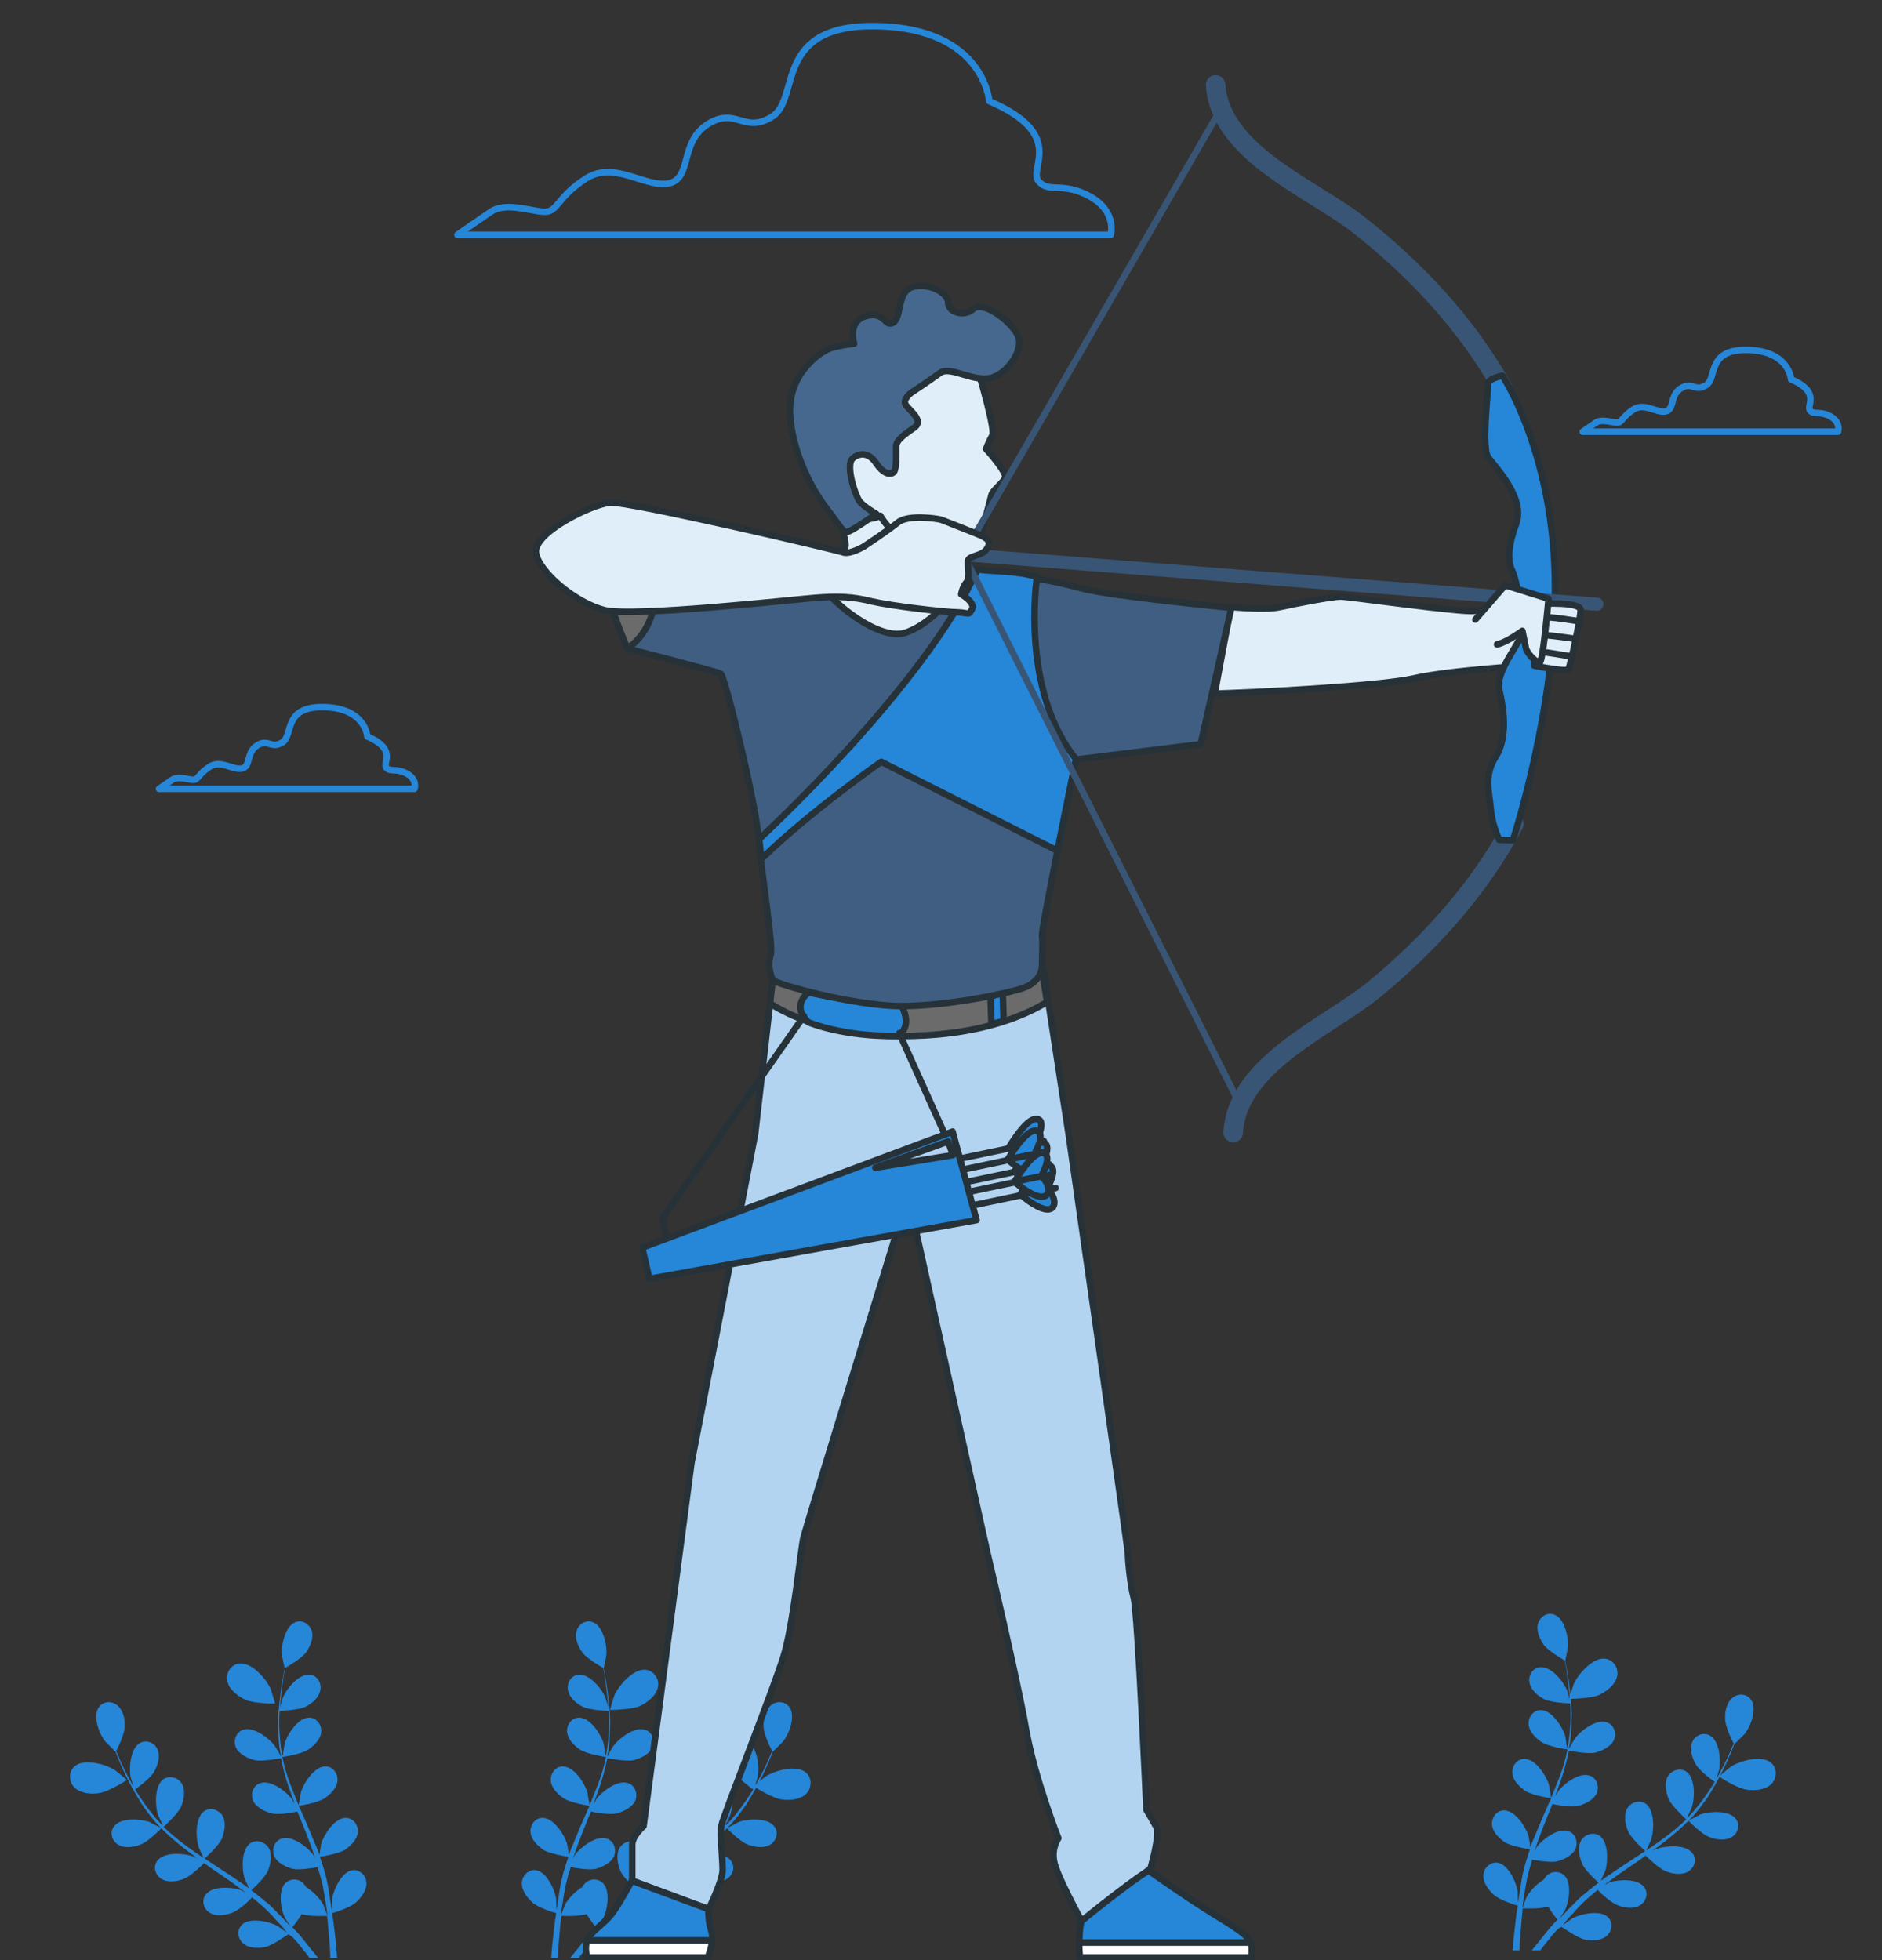 <?xml version="1.0" encoding="UTF-8"?> <svg xmlns="http://www.w3.org/2000/svg" width="288" height="300" viewBox="0 0 288 300" fill="none"><rect x="0" y="0" width="288" height="300" fill="#333333" stroke="none"/> <g clip-path="url(#clip0)"> <path d="M280.098 63.718C278.37 62.82 277.609 63.58 276.987 62.82C276.365 62.059 278.715 60.055 274.083 58.051C274.083 58.051 273.806 53.697 267.445 53.559C261.084 53.421 262.813 57.913 261.084 58.95C259.355 60.055 258.94 58.328 257.212 59.433C255.483 60.539 256.313 62.681 254.861 62.958C253.478 63.234 251.611 61.576 249.952 62.681C248.223 63.787 248.223 64.686 247.463 64.686C246.702 64.686 245.112 64.064 244.213 64.686C243.314 65.308 242.208 66.068 242.208 66.068H281.274C281.274 66.068 281.758 64.686 280.098 63.718Z" stroke="#2686D8" stroke-miterlimit="10" stroke-linecap="round" stroke-linejoin="round"></path> <path d="M62.229 118.383C60.5 117.484 59.74 118.245 59.117 117.484C58.495 116.724 60.846 114.72 56.213 112.716C56.213 112.716 55.937 108.362 49.576 108.224C43.214 108.086 44.943 112.578 43.214 113.614C41.486 114.72 41.071 112.992 39.342 114.098C37.614 115.204 38.444 117.346 36.992 117.623C35.609 117.899 33.742 116.24 32.082 117.346C30.354 118.452 30.354 119.35 29.593 119.35C28.833 119.35 27.242 118.728 26.343 119.35C25.445 119.972 24.338 120.732 24.338 120.732H63.404C63.473 120.663 63.888 119.281 62.229 118.383Z" stroke="#2686D8" stroke-miterlimit="10" stroke-linecap="round" stroke-linejoin="round"></path> <path d="M15.211 274.43C16.663 274.223 19.429 272.426 19.429 272.426C19.429 272.426 17.701 270.975 17.562 270.905C16.18 270.007 12.93 269.109 11.478 270.283C10.441 271.113 10.51 272.702 11.409 273.601C12.377 274.499 13.967 274.637 15.211 274.43Z" fill="#2686D8"></path> <path d="M42.108 260.747C42.108 260.747 41.486 258.604 41.417 258.466C40.725 256.946 38.513 254.389 36.646 254.596C35.332 254.734 34.502 256.047 34.779 257.291C35.056 258.604 36.369 259.572 37.475 260.125C38.789 260.747 42.108 260.747 42.108 260.747Z" fill="#2686D8"></path> <path d="M45.634 297.443C46.257 298.272 46.879 298.963 47.363 299.655H48.677C47.985 298.825 47.225 297.858 46.395 296.821C45.911 296.199 45.358 295.577 44.736 294.955C44.874 294.817 45.634 293.849 46.188 292.951C47.363 293.366 49.783 293.227 50.059 293.227C50.129 293.988 50.198 294.748 50.267 295.439C50.405 297.028 50.544 298.48 50.544 299.655H51.581C51.511 298.411 51.373 296.959 51.166 295.301C51.097 294.541 50.958 293.642 50.82 292.813C51.097 292.744 53.586 291.984 54.485 291.154C55.314 290.394 56.144 289.288 56.075 288.113C56.006 287.008 54.969 286.04 53.862 286.248C52.272 286.524 51.028 289.219 50.82 290.67C50.82 290.74 50.82 291.707 50.751 292.329C50.682 291.984 50.682 291.638 50.613 291.292C50.474 290.601 50.405 289.841 50.267 289.081C50.198 288.735 50.129 288.321 50.059 287.975C49.99 287.63 49.852 287.215 49.783 286.8C49.506 285.902 49.23 285.004 48.953 284.174C49.575 284.105 51.788 283.691 52.756 283.138C53.655 282.516 54.692 281.548 54.761 280.373C54.83 279.268 54.001 278.162 52.825 278.231C51.166 278.3 49.575 280.788 49.161 282.17C49.161 282.239 48.953 283.276 48.884 283.898C48.677 283.345 48.538 282.861 48.262 282.308C47.639 280.788 47.017 279.268 46.326 277.747C46.118 277.263 45.911 276.78 45.703 276.365C45.911 276.365 48.538 275.95 49.645 275.259C50.544 274.637 51.581 273.67 51.65 272.495C51.719 271.389 50.889 270.283 49.714 270.353C48.054 270.422 46.464 272.91 46.049 274.292C46.049 274.43 45.773 275.881 45.703 276.296C45.289 275.259 44.874 274.223 44.459 273.186C43.906 271.735 43.491 270.353 43.214 268.901C43.353 268.901 46.049 268.487 47.156 267.796C48.054 267.174 49.092 266.206 49.161 265.031C49.23 263.925 48.4 262.82 47.225 262.889C45.565 262.958 43.975 265.446 43.56 266.828C43.56 266.897 43.353 268.072 43.283 268.625C43.214 268.625 43.214 268.625 43.214 268.625C42.869 267.104 42.8 265.584 42.73 264.202C42.73 263.373 42.73 262.612 42.8 261.852C43.353 261.852 45.703 261.714 46.741 261.23C47.709 260.746 48.815 259.848 49.022 258.673C49.23 257.567 48.538 256.393 47.363 256.324C45.703 256.185 43.837 258.466 43.283 259.848C43.283 259.917 43.007 260.677 42.869 261.299C42.869 260.954 42.938 260.608 42.938 260.263C43.076 259.019 43.214 257.913 43.353 256.876C43.422 256.324 43.56 255.771 43.629 255.287C44.113 255.01 46.118 253.836 46.81 252.937C47.432 252.039 48.054 250.726 47.709 249.62C47.363 248.514 46.188 247.823 45.15 248.307C43.629 248.929 43.007 251.831 43.145 253.283C43.145 253.421 43.56 255.356 43.56 255.356C43.491 255.84 43.353 256.324 43.283 256.876C43.076 257.844 42.938 259.019 42.8 260.263C42.661 261.507 42.523 262.889 42.592 264.271C42.592 265.722 42.661 267.243 43.007 268.763V268.832C42.8 268.418 42.108 267.243 42.039 267.174C41.14 265.999 38.789 264.202 37.199 264.755C36.093 265.1 35.678 266.413 36.093 267.45C36.577 268.487 37.89 269.109 38.928 269.385C40.103 269.661 42.8 269.109 43.007 269.109C43.283 270.56 43.698 272.08 44.182 273.532C44.459 274.361 44.805 275.19 45.081 276.089C44.874 275.743 44.666 275.397 44.666 275.328C43.767 274.154 41.417 272.357 39.826 272.91C38.72 273.255 38.305 274.568 38.72 275.605C39.204 276.641 40.518 277.263 41.555 277.54C42.661 277.816 44.874 277.402 45.496 277.263C45.634 277.609 45.773 277.885 45.911 278.231C46.533 279.751 47.156 281.341 47.709 282.861C47.916 283.414 48.054 283.967 48.262 284.451C48.054 284.105 47.916 283.829 47.916 283.829C47.017 282.654 44.666 280.857 43.076 281.41C41.97 281.755 41.555 283.069 41.97 284.105C42.454 285.142 43.767 285.764 44.805 286.04C45.842 286.248 47.916 285.902 48.608 285.764C48.746 286.317 48.953 286.869 49.092 287.422C49.161 287.768 49.299 288.183 49.368 288.528C49.437 288.874 49.506 289.288 49.575 289.634C49.714 290.325 49.783 291.085 49.921 291.776C49.99 292.26 50.059 292.744 50.129 293.227C49.921 292.675 49.506 291.638 49.506 291.569C49.022 290.67 47.985 289.496 46.81 288.805C46.741 288.666 46.672 288.528 46.602 288.459C45.911 287.561 44.597 287.353 43.698 288.183C42.523 289.288 42.938 292.26 43.629 293.573C43.698 293.642 44.182 294.471 44.528 294.955C44.321 294.679 44.044 294.402 43.837 294.195C43.353 293.642 42.869 293.158 42.316 292.605C42.039 292.329 41.762 292.053 41.486 291.776C41.209 291.5 40.933 291.223 40.587 291.016C39.895 290.394 39.135 289.841 38.444 289.288C38.928 288.874 40.587 287.353 41.002 286.317C41.417 285.28 41.693 283.898 41.14 282.861C40.587 281.894 39.273 281.479 38.305 282.101C36.922 283.069 36.992 286.04 37.406 287.422C37.406 287.491 37.89 288.459 38.098 289.012C37.614 288.666 37.199 288.321 36.715 288.044C35.332 287.077 33.949 286.178 32.566 285.28C32.151 285.004 31.737 284.727 31.322 284.451C31.46 284.312 33.465 282.516 33.949 281.41C34.364 280.373 34.641 278.991 34.087 277.955C33.534 276.987 32.221 276.572 31.253 277.194C29.87 278.162 29.939 281.133 30.354 282.516C30.354 282.654 30.976 284.036 31.183 284.382C30.285 283.76 29.317 283.138 28.418 282.447C27.173 281.548 26.067 280.581 25.03 279.613C25.099 279.544 27.173 277.678 27.726 276.503C28.141 275.467 28.418 274.084 27.865 273.048C27.311 272.08 25.998 271.666 25.03 272.288C23.647 273.255 23.716 276.227 24.131 277.609C24.131 277.678 24.615 278.784 24.891 279.268C24.822 279.268 24.822 279.268 24.822 279.337C23.716 278.231 22.817 277.056 21.987 275.881C21.503 275.19 21.089 274.568 20.674 273.877C21.089 273.601 23.025 272.149 23.578 271.182C24.131 270.214 24.546 268.901 24.131 267.796C23.716 266.759 22.471 266.206 21.434 266.759C19.982 267.519 19.706 270.491 19.982 271.942C19.982 272.011 20.259 272.771 20.397 273.393C20.259 273.117 20.051 272.771 19.913 272.495C19.291 271.389 18.807 270.353 18.392 269.454C18.185 268.901 17.977 268.418 17.77 268.003C18.046 267.519 19.083 265.377 19.083 264.271C19.153 263.165 18.876 261.783 17.977 261.023C17.078 260.263 15.765 260.332 15.073 261.368C14.174 262.751 15.211 265.515 16.179 266.621C16.249 266.69 17.701 268.141 17.701 268.141C17.839 268.556 18.046 269.04 18.254 269.523C18.669 270.422 19.083 271.527 19.706 272.633C20.259 273.739 20.95 274.914 21.711 276.158C22.541 277.333 23.439 278.576 24.546 279.682C24.546 279.682 24.546 279.682 24.615 279.751C24.2 279.544 22.955 278.922 22.886 278.853C21.503 278.369 18.53 278.162 17.493 279.475C16.733 280.373 17.078 281.686 18.046 282.308C19.014 282.93 20.466 282.723 21.503 282.308C22.679 281.894 24.546 279.959 24.684 279.82C25.721 280.857 26.897 281.894 28.141 282.861C28.833 283.414 29.593 283.967 30.285 284.451C29.939 284.243 29.593 284.105 29.524 284.105C28.141 283.621 25.168 283.414 24.131 284.727C23.37 285.626 23.716 286.939 24.684 287.561C25.652 288.183 27.104 287.975 28.141 287.561C29.178 287.146 30.838 285.556 31.253 285.142C31.529 285.349 31.806 285.556 32.082 285.764C33.465 286.731 34.848 287.63 36.162 288.597C36.646 288.943 37.061 289.288 37.545 289.634C37.199 289.496 36.922 289.357 36.922 289.288C35.539 288.805 32.566 288.597 31.529 289.91C30.769 290.809 31.114 292.122 32.082 292.744C33.05 293.366 34.502 293.158 35.539 292.744C36.508 292.398 38.098 290.947 38.582 290.394C38.997 290.74 39.481 291.154 39.895 291.5C40.172 291.776 40.449 291.984 40.725 292.26C41.002 292.536 41.278 292.813 41.555 293.089C42.039 293.642 42.523 294.195 43.007 294.679C43.353 295.024 43.629 295.439 43.906 295.784C43.422 295.439 42.523 294.817 42.454 294.748C41.14 294.057 38.236 293.435 37.061 294.541C36.162 295.37 36.369 296.683 37.199 297.443C38.098 298.203 39.481 298.203 40.587 297.996C41.762 297.72 43.837 296.199 44.113 296.061C44.666 296.268 45.15 296.89 45.634 297.443Z" fill="#2686D8"></path> <path d="M119.548 275.398C118.096 275.19 115.33 273.393 115.33 273.393C115.33 273.393 117.059 271.942 117.197 271.873C118.58 270.975 121.83 270.076 123.282 271.251C124.319 272.08 124.25 273.67 123.351 274.568C122.383 275.467 120.793 275.605 119.548 275.398Z" fill="#2686D8"></path> <path d="M93.343 261.714C93.343 261.714 93.965 259.572 94.034 259.433C94.726 257.913 96.938 255.356 98.805 255.563C100.119 255.702 100.949 257.015 100.672 258.259C100.396 259.572 99.082 260.539 97.976 261.092C96.593 261.714 93.343 261.714 93.343 261.714Z" fill="#2686D8"></path> <path d="M90.301 297.443C89.678 298.272 89.056 298.963 88.572 299.655H87.258C87.95 298.825 88.71 297.858 89.54 296.821C90.024 296.199 90.577 295.577 91.2 294.955C91.061 294.817 90.301 293.849 89.748 292.951C88.572 293.366 86.152 293.227 85.876 293.227C85.806 293.988 85.737 294.748 85.668 295.439C85.53 297.028 85.392 298.48 85.392 299.655H84.354C84.424 298.411 84.562 296.959 84.769 295.301C84.838 294.541 84.977 293.642 85.115 292.813C84.838 292.744 82.349 291.984 81.45 291.154C80.621 290.394 79.791 289.288 79.86 288.113C79.929 287.008 80.966 286.04 82.073 286.248C83.663 286.524 84.908 289.219 85.115 290.67C85.115 290.74 85.115 291.707 85.184 292.329C85.253 291.984 85.253 291.638 85.322 291.292C85.461 290.601 85.53 289.841 85.668 289.081C85.737 288.735 85.806 288.321 85.876 287.975C85.945 287.63 86.083 287.215 86.152 286.8C86.429 285.902 86.705 285.004 86.982 284.174C86.36 284.105 84.147 283.691 83.179 283.138C82.28 282.516 81.243 281.548 81.174 280.373C81.105 279.268 81.934 278.162 83.11 278.231C84.769 278.3 86.36 280.788 86.774 282.17C86.774 282.239 86.982 283.276 87.051 283.898C87.258 283.345 87.397 282.861 87.673 282.308C88.296 280.788 88.918 279.268 89.609 277.747C89.817 277.263 90.024 276.78 90.232 276.365C90.024 276.365 87.397 275.95 86.29 275.259C85.392 274.637 84.354 273.67 84.285 272.495C84.216 271.389 85.046 270.283 86.221 270.353C87.881 270.422 89.471 272.91 89.886 274.292C89.886 274.43 90.162 275.881 90.232 276.296C90.646 275.259 91.061 274.223 91.476 273.186C92.029 271.735 92.444 270.353 92.721 268.901C92.582 268.901 89.886 268.487 88.78 267.796C87.881 267.174 86.844 266.206 86.774 265.031C86.705 263.925 87.535 262.82 88.71 262.889C90.37 262.958 91.96 265.446 92.375 266.828C92.375 266.897 92.582 268.072 92.652 268.625C92.721 268.625 92.721 268.625 92.721 268.625C93.066 267.104 93.136 265.584 93.205 264.202C93.205 263.373 93.205 262.612 93.136 261.852C92.582 261.852 90.232 261.714 89.194 261.23C88.226 260.746 87.12 259.848 86.913 258.673C86.705 257.567 87.397 256.393 88.572 256.324C90.232 256.185 92.098 258.466 92.652 259.848C92.652 259.917 92.928 260.677 93.066 261.299C93.066 260.954 92.997 260.608 92.997 260.263C92.859 259.019 92.721 257.913 92.582 256.876C92.513 256.324 92.375 255.771 92.306 255.287C91.822 255.01 89.817 253.836 89.125 252.937C88.503 252.039 87.881 250.726 88.226 249.62C88.572 248.514 89.748 247.823 90.785 248.307C92.306 248.929 92.928 251.831 92.79 253.283C92.79 253.421 92.375 255.356 92.375 255.356C92.444 255.84 92.582 256.324 92.652 256.876C92.859 257.844 92.997 259.019 93.136 260.263C93.274 261.507 93.412 262.889 93.343 264.271C93.343 265.722 93.274 267.243 92.928 268.763V268.832C93.136 268.418 93.827 267.243 93.896 267.174C94.795 265.999 97.146 264.202 98.736 264.755C99.842 265.1 100.257 266.413 99.842 267.45C99.358 268.487 98.045 269.109 97.008 269.385C95.832 269.661 93.136 269.109 92.928 269.109C92.652 270.56 92.237 272.08 91.753 273.532C91.476 274.361 91.13 275.19 90.854 276.089C91.061 275.743 91.269 275.397 91.269 275.328C92.168 274.154 94.518 272.357 96.109 272.91C97.215 273.255 97.63 274.568 97.215 275.605C96.731 276.641 95.417 277.263 94.38 277.54C93.274 277.816 91.061 277.402 90.439 277.263C90.301 277.609 90.162 277.885 90.024 278.231C89.402 279.751 88.78 281.341 88.226 282.861C88.019 283.414 87.881 283.967 87.673 284.451C87.881 284.105 88.019 283.829 88.019 283.829C88.918 282.654 91.269 280.857 92.859 281.41C93.965 281.755 94.38 283.069 93.965 284.105C93.481 285.142 92.168 285.764 91.13 286.04C90.093 286.248 88.019 285.902 87.328 285.764C87.189 286.317 86.982 286.869 86.844 287.422C86.774 287.768 86.636 288.183 86.567 288.528C86.498 288.874 86.429 289.288 86.36 289.634C86.221 290.325 86.152 291.085 86.014 291.776C85.945 292.26 85.876 292.744 85.806 293.227C86.014 292.675 86.429 291.638 86.429 291.569C86.913 290.67 87.95 289.496 89.125 288.805C89.194 288.666 89.264 288.528 89.333 288.459C90.024 287.561 91.338 287.353 92.237 288.183C93.412 289.288 92.997 292.26 92.306 293.573C92.237 293.642 91.753 294.471 91.407 294.955C91.614 294.679 91.891 294.402 92.098 294.195C92.582 293.642 93.066 293.158 93.62 292.605C93.896 292.329 94.173 292.053 94.449 291.776C94.726 291.5 95.002 291.223 95.348 291.016C96.04 290.394 96.8 289.841 97.492 289.288C97.008 288.874 95.348 287.353 94.933 286.317C94.518 285.28 94.242 283.898 94.795 282.861C95.348 281.894 96.662 281.479 97.63 282.101C99.013 283.069 98.944 286.04 98.529 287.422C98.529 287.491 98.045 288.459 97.837 289.012C98.321 288.666 98.736 288.321 99.22 288.044C100.603 287.077 101.986 286.178 103.369 285.28C103.784 285.004 104.198 284.727 104.613 284.451C104.475 284.312 102.47 282.516 101.986 281.41C101.571 280.373 101.294 278.991 101.848 277.955C102.401 276.987 103.714 276.572 104.682 277.194C106.065 278.162 105.996 281.133 105.581 282.516C105.581 282.654 104.959 284.036 104.752 284.382C105.65 283.76 106.618 283.138 107.517 282.447C108.762 281.548 109.868 280.581 110.905 279.613C110.836 279.544 108.762 277.678 108.209 276.503C107.794 275.467 107.517 274.084 108.07 273.048C108.624 272.08 109.937 271.666 110.905 272.288C112.288 273.255 112.219 276.227 111.804 277.609C111.804 277.678 111.32 278.784 111.044 279.268C111.113 279.268 111.044 279.268 111.113 279.337C112.219 278.231 113.118 277.056 113.948 275.881C114.432 275.19 114.846 274.568 115.261 273.877C114.846 273.601 112.91 272.149 112.357 271.182C111.804 270.214 111.389 268.901 111.804 267.796C112.219 266.759 113.464 266.206 114.501 266.759C115.953 267.519 116.229 270.491 115.953 271.942C115.953 272.011 115.676 272.771 115.538 273.393C115.676 273.117 115.884 272.771 116.022 272.495C116.644 271.389 117.128 270.353 117.543 269.454C117.75 268.901 117.958 268.418 118.165 268.003C117.889 267.519 116.852 265.377 116.852 264.271C116.782 263.165 117.059 261.783 117.958 261.023C118.857 260.263 120.17 260.332 120.862 261.368C121.761 262.751 120.724 265.515 119.756 266.621C119.686 266.69 118.234 268.141 118.234 268.141C118.096 268.556 117.889 269.04 117.681 269.523C117.266 270.422 116.852 271.527 116.229 272.633C115.676 273.739 114.985 274.914 114.224 276.158C113.394 277.333 112.496 278.576 111.389 279.682C111.389 279.682 111.389 279.682 111.32 279.751C111.735 279.544 112.98 278.922 113.049 278.853C114.432 278.369 117.405 278.162 118.442 279.475C119.202 280.373 118.857 281.686 117.889 282.308C116.921 282.93 115.469 282.723 114.432 282.308C113.256 281.894 111.389 279.959 111.251 279.82C110.214 280.857 109.038 281.894 107.794 282.861C107.102 283.414 106.342 283.967 105.65 284.451C105.996 284.243 106.342 284.105 106.411 284.105C107.794 283.621 110.767 283.414 111.804 284.727C112.565 285.626 112.219 286.939 111.251 287.561C110.283 288.183 108.831 287.975 107.794 287.561C106.757 287.146 105.097 285.556 104.682 285.142C104.406 285.349 104.129 285.556 103.853 285.764C102.47 286.731 101.087 287.63 99.773 288.597C99.289 288.943 98.874 289.288 98.39 289.634C98.736 289.496 99.013 289.357 99.013 289.288C100.396 288.805 103.369 288.597 104.406 289.91C105.166 290.809 104.821 292.122 103.853 292.744C102.885 293.366 101.433 293.158 100.396 292.744C99.428 292.398 97.837 290.947 97.353 290.394C96.938 290.74 96.454 291.154 96.04 291.5C95.763 291.776 95.486 291.984 95.21 292.26C94.933 292.536 94.657 292.813 94.38 293.089C93.896 293.642 93.412 294.195 92.928 294.679C92.582 295.024 92.306 295.439 92.029 295.784C92.513 295.439 93.412 294.817 93.481 294.748C94.795 294.057 97.699 293.435 98.874 294.541C99.773 295.37 99.566 296.683 98.736 297.443C97.837 298.203 96.454 298.203 95.348 297.996C94.173 297.72 92.098 296.199 91.822 296.061C91.2 296.268 90.716 296.89 90.301 297.443Z" fill="#2686D8"></path> <path d="M267.245 273.902C265.793 273.694 263.028 271.898 263.028 271.898C263.028 271.898 264.756 270.446 264.894 270.377C266.277 269.479 269.527 268.58 270.979 269.755C272.016 270.584 271.947 272.174 271.048 273.072C270.08 273.971 268.421 274.109 267.245 273.902Z" fill="#2686D8"></path> <path d="M240.141 260.011C240.141 260.011 240.764 257.869 240.833 257.73C241.524 256.21 243.737 253.653 245.604 253.86C246.917 253.998 247.747 255.312 247.47 256.555C247.194 257.869 245.88 258.836 244.774 259.389C243.46 260.011 240.141 260.011 240.141 260.011Z" fill="#2686D8"></path> <path d="M237.445 296.293C236.822 297.122 236.2 297.813 235.716 298.504H234.402C235.094 297.675 235.854 296.708 236.684 295.671C237.168 295.049 237.721 294.427 238.344 293.805C238.205 293.667 237.445 292.699 236.891 291.801C235.716 292.216 233.296 292.077 233.019 292.077C232.95 292.838 232.881 293.598 232.812 294.289C232.674 295.878 232.535 297.33 232.535 298.504H231.498C231.567 297.26 231.706 295.809 231.913 294.151C231.982 293.39 232.121 292.492 232.259 291.663C231.982 291.594 229.493 290.833 228.594 290.004C227.765 289.244 226.935 288.138 227.004 286.963C227.073 285.858 228.11 284.89 229.217 285.097C230.807 285.374 232.051 288.069 232.259 289.52C232.259 289.589 232.259 290.557 232.328 291.179C232.397 290.833 232.397 290.488 232.466 290.142C232.605 289.451 232.674 288.691 232.812 287.931C232.881 287.585 232.95 287.171 233.019 286.825C233.089 286.48 233.227 286.065 233.296 285.65C233.573 284.752 233.849 283.853 234.126 283.024C233.503 282.955 231.291 282.54 230.323 281.987C229.424 281.366 228.387 280.398 228.318 279.223C228.249 278.117 229.078 277.012 230.254 277.081C231.913 277.15 233.503 279.638 233.918 281.02C233.918 281.089 234.126 282.126 234.195 282.748C234.402 282.195 234.541 281.711 234.817 281.158C235.439 279.638 236.062 278.117 236.753 276.597C236.961 276.113 237.168 275.63 237.375 275.215C237.168 275.215 234.541 274.8 233.434 274.109C232.535 273.487 231.498 272.52 231.429 271.345C231.36 270.239 232.19 269.133 233.365 269.202C235.025 269.272 236.615 271.759 237.03 273.142C237.03 273.28 237.306 274.731 237.375 275.146C237.79 274.109 238.205 273.072 238.62 272.036C239.173 270.585 239.588 269.202 239.865 267.751C239.726 267.751 237.03 267.336 235.924 266.645C235.025 266.023 233.987 265.056 233.918 263.881C233.849 262.775 234.679 261.67 235.854 261.739C237.514 261.808 239.104 264.296 239.519 265.678C239.519 265.747 239.726 266.922 239.795 267.475C239.865 267.475 239.865 267.475 239.865 267.475C240.21 265.954 240.28 264.434 240.349 263.052C240.349 262.222 240.349 261.462 240.28 260.702C239.726 260.702 237.375 260.564 236.338 260.08C235.37 259.596 234.264 258.698 234.057 257.523C233.849 256.417 234.541 255.242 235.716 255.173C237.375 255.035 239.242 257.316 239.795 258.698C239.795 258.767 240.072 259.527 240.21 260.149C240.21 259.804 240.141 259.458 240.141 259.113C240.003 257.869 239.865 256.763 239.726 255.726C239.657 255.173 239.519 254.621 239.45 254.137C238.966 253.86 236.961 252.685 236.269 251.787C235.647 250.889 235.025 249.576 235.37 248.47C235.716 247.364 236.891 246.673 237.929 247.157C239.45 247.779 240.072 250.681 239.934 252.133C239.934 252.271 239.519 254.206 239.519 254.206C239.588 254.69 239.726 255.173 239.795 255.726C240.003 256.694 240.141 257.869 240.28 259.113C240.418 260.357 240.556 261.739 240.487 263.121C240.487 264.572 240.418 266.093 240.072 267.613V267.682C240.28 267.267 240.971 266.093 241.04 266.023C241.939 264.849 244.29 263.052 245.88 263.605C246.986 263.95 247.401 265.263 246.986 266.3C246.502 267.336 245.189 267.958 244.152 268.235C242.976 268.511 240.28 267.958 240.072 267.958C239.796 269.41 239.381 270.93 238.897 272.381C238.62 273.211 238.274 274.04 237.998 274.938C238.205 274.593 238.413 274.247 238.413 274.178C239.311 273.003 241.662 271.207 243.253 271.759C244.359 272.105 244.774 273.418 244.359 274.455C243.875 275.491 242.561 276.113 241.524 276.39C240.418 276.666 238.205 276.251 237.583 276.113C237.445 276.459 237.306 276.735 237.168 277.081C236.546 278.601 235.923 280.191 235.37 281.711C235.163 282.264 235.025 282.817 234.817 283.301C235.025 282.955 235.163 282.679 235.163 282.679C236.062 281.504 238.413 279.707 240.003 280.26C241.109 280.605 241.524 281.918 241.109 282.955C240.625 283.992 239.312 284.614 238.274 284.89C237.237 285.097 235.163 284.752 234.471 284.614C234.333 285.166 234.126 285.719 233.987 286.272C233.918 286.618 233.78 287.032 233.711 287.378C233.642 287.723 233.573 288.138 233.503 288.484C233.365 289.175 233.296 289.935 233.158 290.626C233.089 291.11 233.019 291.594 232.95 292.077C233.158 291.524 233.573 290.488 233.573 290.419C234.057 289.52 235.094 288.345 236.269 287.654C236.338 287.516 236.407 287.378 236.477 287.309C237.168 286.41 238.482 286.203 239.381 287.032C240.556 288.138 240.141 291.11 239.45 292.423C239.381 292.492 238.897 293.321 238.551 293.805C238.758 293.529 239.035 293.252 239.242 293.045C239.726 292.492 240.21 292.008 240.764 291.455C241.04 291.179 241.317 290.902 241.593 290.626C241.87 290.35 242.146 290.073 242.492 289.866C243.184 289.244 243.944 288.691 244.635 288.138C244.151 287.723 242.492 286.203 242.077 285.166C241.662 284.13 241.386 282.748 241.939 281.711C242.492 280.744 243.806 280.329 244.774 280.951C246.157 281.918 246.088 284.89 245.673 286.272C245.673 286.341 245.189 287.309 244.981 287.862C245.465 287.516 245.88 287.171 246.364 286.894C247.747 285.927 249.13 285.028 250.513 284.13C250.928 283.853 251.342 283.577 251.757 283.301C251.619 283.162 249.614 281.366 249.13 280.26C248.715 279.223 248.438 277.841 248.992 276.804C249.545 275.837 250.858 275.422 251.826 276.044C253.209 277.012 253.14 279.983 252.725 281.366C252.725 281.504 252.103 282.886 251.896 283.231C252.794 282.609 253.762 281.987 254.661 281.296C255.906 280.398 257.012 279.43 258.049 278.463C257.98 278.394 255.906 276.528 255.353 275.353C254.938 274.316 254.661 272.934 255.214 271.898C255.768 270.93 257.081 270.515 258.049 271.137C259.432 272.105 259.363 275.077 258.948 276.459C258.948 276.528 258.464 277.634 258.188 278.117C258.257 278.117 258.257 278.117 258.257 278.187C259.363 277.081 260.262 275.906 261.092 274.731C261.576 274.04 261.99 273.418 262.405 272.727C261.99 272.451 260.054 270.999 259.501 270.032C258.948 269.064 258.533 267.751 258.948 266.645C259.363 265.609 260.608 265.056 261.645 265.609C263.097 266.369 263.373 269.341 263.097 270.792C263.097 270.861 262.82 271.621 262.682 272.243C262.82 271.967 263.028 271.621 263.166 271.345C263.788 270.239 264.272 269.202 264.687 268.304C264.894 267.751 265.102 267.267 265.309 266.853C265.033 266.369 263.996 264.227 263.996 263.121C263.926 262.015 264.203 260.633 265.102 259.873C266.001 259.113 267.314 259.182 268.006 260.218C268.905 261.6 267.868 264.365 266.9 265.471C266.83 265.54 265.378 266.991 265.378 266.991C265.24 267.406 265.033 267.889 264.825 268.373C264.41 269.272 263.996 270.377 263.373 271.483C262.82 272.589 262.129 273.764 261.368 275.008C260.538 276.182 259.64 277.426 258.533 278.532C258.533 278.532 258.533 278.532 258.464 278.601C258.879 278.394 260.124 277.772 260.193 277.703C261.576 277.219 264.549 277.012 265.586 278.325C266.346 279.223 266.001 280.536 265.033 281.158C264.065 281.78 262.613 281.573 261.576 281.158C260.4 280.744 258.533 278.808 258.395 278.67C257.358 279.707 256.182 280.744 254.938 281.711C254.246 282.264 253.486 282.817 252.794 283.301C253.14 283.093 253.486 282.955 253.555 282.955C254.938 282.471 257.911 282.264 258.948 283.577C259.709 284.475 259.363 285.788 258.395 286.41C257.427 287.032 255.975 286.825 254.938 286.41C253.901 285.996 252.241 284.406 251.826 283.992C251.55 284.199 251.273 284.406 250.997 284.614C249.614 285.581 248.231 286.48 246.917 287.447C246.433 287.793 246.018 288.138 245.534 288.484C245.88 288.345 246.157 288.207 246.157 288.138C247.54 287.654 250.513 287.447 251.55 288.76C252.31 289.659 251.965 290.972 250.997 291.594C250.029 292.216 248.577 292.008 247.54 291.594C246.572 291.248 244.981 289.797 244.497 289.244C244.082 289.589 243.598 290.004 243.184 290.35C242.907 290.626 242.63 290.833 242.354 291.11C242.077 291.386 241.801 291.663 241.524 291.939C241.04 292.492 240.556 293.045 240.072 293.529C239.726 293.874 239.45 294.289 239.173 294.634C239.657 294.289 240.556 293.667 240.625 293.598C241.939 292.907 244.843 292.285 246.018 293.39C246.917 294.22 246.71 295.533 245.88 296.293C244.981 297.053 243.598 297.053 242.492 296.846C241.317 296.569 239.242 295.049 238.966 294.911C238.413 295.118 237.929 295.74 237.445 296.293Z" fill="#2686D8"></path> <path d="M118.255 149.904L115.559 173.539L105.81 223.919L98.48 279.482C98.48 279.482 96.752 281.003 96.752 282.316C96.752 283.629 96.752 287.844 96.752 287.844L108.437 292.198C108.437 292.198 110.58 287.914 110.58 286.186C110.58 284.458 110.166 280.795 110.373 279.482C110.58 278.169 118.394 258.473 119.915 253.497C121.436 248.522 122.542 237.05 122.957 235.322C123.372 233.594 137.684 187.084 137.684 187.084L139.828 186.877L151.098 237.672C151.098 237.672 155.662 256.953 156.975 264.486C158.289 272.088 161.954 281.348 161.954 281.348C161.954 281.348 160.847 282.869 161.331 285.011C161.746 287.153 165.618 294.202 165.618 294.202L176.059 285.978C176.059 285.978 177.58 280.726 176.958 279.62C176.335 278.515 175.437 276.994 175.437 276.994C175.437 276.994 174.123 246.932 173.501 244.582C172.878 242.233 172.602 238.294 172.602 237.672C172.602 237.05 163.544 173.677 163.544 173.677L159.672 148.383C159.672 148.383 139.136 150.111 130.424 149.005C121.782 147.9 119.846 147.692 119.846 147.692L118.739 149.005L118.255 149.904Z" fill="#B3D4F1" stroke="#263238" stroke-miterlimit="10" stroke-linecap="round" stroke-linejoin="round"></path> <path d="M96.682 287.844C96.682 287.844 94.47 291.991 93.363 293.235C92.257 294.548 90.183 295.861 89.837 296.967C89.491 298.073 89.837 299.593 89.837 299.593H108.298C108.298 299.593 109.405 297.174 108.851 295.516C108.298 293.857 108.437 292.198 108.437 292.198L96.682 287.844Z" fill="#2686D8" stroke="#263238" stroke-miterlimit="10" stroke-linecap="round" stroke-linejoin="round"></path> <path d="M89.838 299.593H108.299C108.299 299.593 108.852 298.349 108.99 296.967H89.838C89.423 298.142 89.838 299.593 89.838 299.593Z" fill="white" stroke="#263238" stroke-miterlimit="10" stroke-linecap="round" stroke-linejoin="round"></path> <path d="M175.921 286.393C175.921 286.393 181.659 290.471 185.946 293.097C190.233 295.723 191.547 296.621 191.547 298.142C191.547 299.662 191.547 299.662 191.547 299.662H165.273C165.273 299.662 164.927 296.137 165.48 294.064C165.411 293.995 176.128 285.495 175.921 286.393Z" fill="#2686D8" stroke="#263238" stroke-miterlimit="10" stroke-linecap="round" stroke-linejoin="round"></path> <path d="M165.273 299.593H191.547C191.547 299.593 191.547 299.593 191.547 298.072C191.547 297.796 191.478 297.589 191.409 297.312H165.134C165.134 298.625 165.273 299.593 165.273 299.593Z" fill="white" stroke="#263238" stroke-miterlimit="10" stroke-linecap="round" stroke-linejoin="round"></path> <path d="M188.366 92.889C188.366 92.889 193.76 93.442 195.972 92.889C198.185 92.406 203.785 91.3 205.237 91.3C206.689 91.369 223.422 93.719 225.496 93.511C227.57 93.373 235.937 92.336 235.937 92.336L234.761 101.804C234.761 101.804 221.832 102.564 216.438 103.808C211.045 105.052 191.201 106.02 185.877 106.158L188.366 92.889Z" fill="#E0EEF9" stroke="#263238" stroke-miterlimit="10" stroke-linecap="round" stroke-linejoin="round"></path> <path d="M95.991 99.178C95.991 99.178 91.981 90.194 92.603 86.739C93.226 83.283 104.496 85.84 104.081 88.881C103.597 91.922 99.794 98.902 95.991 99.178Z" fill="#6B6B6B" stroke="#263238" stroke-miterlimit="10" stroke-linecap="round" stroke-linejoin="round"></path> <path d="M139.759 158.542C150.683 158.266 157.183 155.225 160.225 153.359L159.465 148.383C159.465 148.383 138.929 150.111 130.217 149.005C121.574 147.9 119.638 147.692 119.638 147.692L118.532 149.005L118.255 149.835L117.841 153.567C120.468 155.294 127.521 158.888 139.759 158.542Z" fill="#6B6B6B" stroke="#263238" stroke-miterlimit="10" stroke-linecap="round" stroke-linejoin="round"></path> <path d="M151.582 152.53C151.582 152.875 151.721 156.746 151.721 156.746L153.587 156.262L153.449 151.908L151.582 152.53Z" fill="#2686D8" stroke="#263238" stroke-miterlimit="10" stroke-linecap="round" stroke-linejoin="round"></path> <path d="M123.718 151.908C123.718 151.908 120.952 153.843 123.718 156.469C123.718 156.469 129.111 158.75 137.408 158.542C137.408 158.542 139.759 157.368 137.961 153.912C137.961 153.912 132.568 153.774 123.718 151.908Z" fill="#2686D8" stroke="#263238" stroke-miterlimit="10" stroke-linecap="round" stroke-linejoin="round"></path> <path d="M123.026 155.502L101.315 186.531L102.283 190.678" stroke="#263238" stroke-miterlimit="10" stroke-linecap="round" stroke-linejoin="round"></path> <path d="M137.615 158.128L145.29 175.197" stroke="#263238" stroke-miterlimit="10" stroke-linecap="round" stroke-linejoin="round"></path> <path d="M133.951 180.035L159.741 174.645" stroke="#263238" stroke-miterlimit="10" stroke-linecap="round" stroke-linejoin="round"></path> <path d="M154.348 175.681C154.625 175.267 157.045 171.12 158.635 171.258C160.363 171.466 158.427 174.852 158.427 174.852L154.348 175.681Z" fill="#2686D8" stroke="#263238" stroke-miterlimit="10" stroke-linecap="round" stroke-linejoin="round"></path> <path d="M154.348 175.681C154.348 175.681 156.561 177.686 158.22 177.962C159.949 178.238 159.949 176.096 158.427 174.852L154.348 175.681Z" fill="white" stroke="#263238" stroke-miterlimit="10" stroke-linecap="round" stroke-linejoin="round"></path> <path d="M134.85 183.629L160.64 178.238" stroke="#263238" stroke-miterlimit="10" stroke-linecap="round" stroke-linejoin="round"></path> <path d="M155.247 179.275C155.524 178.86 157.944 174.714 159.534 174.852C161.262 175.059 159.326 178.446 159.326 178.446L155.247 179.275Z" fill="#2686D8" stroke="#263238" stroke-miterlimit="10" stroke-linecap="round" stroke-linejoin="round"></path> <path d="M155.247 179.275C155.247 179.275 157.46 181.279 159.119 181.555C160.848 181.832 160.848 179.69 159.326 178.446L155.247 179.275Z" fill="white" stroke="#263238" stroke-miterlimit="10" stroke-linecap="round" stroke-linejoin="round"></path> <path d="M135.749 187.222L161.539 181.832" stroke="#263238" stroke-miterlimit="10" stroke-linecap="round" stroke-linejoin="round"></path> <path d="M156.146 182.799C156.422 182.385 158.842 178.238 160.433 178.376C162.161 178.584 160.225 181.97 160.225 181.97C160.225 181.97 156.146 182.868 156.146 182.799Z" fill="#2686D8" stroke="#263238" stroke-miterlimit="10" stroke-linecap="round" stroke-linejoin="round"></path> <path d="M156.146 182.799C156.146 182.799 158.358 184.803 160.018 185.08C161.746 185.356 161.746 183.214 160.225 181.97L156.146 182.799Z" fill="#2686D8" stroke="#263238" stroke-miterlimit="10" stroke-linecap="round" stroke-linejoin="round"></path> <path d="M133.882 181.832L159.603 176.441" stroke="#263238" stroke-miterlimit="10" stroke-linecap="round" stroke-linejoin="round"></path> <path d="M154.21 177.478C154.486 177.063 156.906 172.917 158.497 173.055C160.225 173.262 158.289 176.649 158.289 176.649L154.21 177.478Z" fill="#2686D8" stroke="#263238" stroke-miterlimit="10" stroke-linecap="round" stroke-linejoin="round"></path> <path d="M154.21 177.478C154.21 177.478 156.422 179.482 158.082 179.759C159.81 180.035 159.81 177.893 158.289 176.649L154.21 177.478Z" fill="#2686D8" stroke="#263238" stroke-miterlimit="10" stroke-linecap="round" stroke-linejoin="round"></path> <path d="M134.85 185.218L160.64 179.828" stroke="#263238" stroke-miterlimit="10" stroke-linecap="round" stroke-linejoin="round"></path> <path d="M155.247 180.864C155.524 180.45 157.944 176.303 159.534 176.441C161.262 176.649 159.326 180.035 159.326 180.035L155.247 180.864Z" fill="#2686D8" stroke="#263238" stroke-miterlimit="10" stroke-linecap="round" stroke-linejoin="round"></path> <path d="M155.247 180.864C155.247 180.864 157.46 182.869 159.119 183.145C160.848 183.421 160.848 181.279 159.326 180.035L155.247 180.864Z" fill="#2686D8" stroke="#263238" stroke-miterlimit="10" stroke-linecap="round" stroke-linejoin="round"></path> <path d="M145.774 173.193L98.273 190.954L99.379 195.723L149.439 186.739L145.774 173.193ZM133.951 178.722L145.083 174.714L145.843 176.787L133.951 178.722Z" fill="#2686D8" stroke="#263238" stroke-miterlimit="10" stroke-linecap="round" stroke-linejoin="round"></path> <path d="M129.871 86.324C129.871 86.324 122.957 86.186 116.596 84.735C110.235 83.283 103.321 82.316 103.321 82.316C103.321 82.316 100.762 91.646 99.448 94.894C98.135 98.142 95.922 99.248 95.922 99.248C95.922 99.248 109.682 102.772 110.304 103.118C110.926 103.463 115.628 122.675 116.112 128.48C116.596 134.286 118.394 144.928 117.91 146.241C117.426 147.554 117.91 149.282 118.255 149.973C118.601 150.595 130.701 153.981 137.961 153.981C145.221 153.981 154.763 151.908 156.561 151.217C158.358 150.595 159.465 149.282 159.465 147.693C159.465 146.103 159.603 144.306 159.465 143.201C159.326 142.095 164.65 116.248 164.65 116.248L183.734 113.898L188.436 93.028C188.436 93.028 169.767 91.231 165.549 90.056C159.465 88.397 153.38 87.706 148.955 87.223C144.53 86.601 129.871 86.324 129.871 86.324Z" fill="#405E81" stroke="#263238" stroke-miterlimit="10" stroke-linecap="round" stroke-linejoin="round"></path> <path d="M158.704 88.259C155.109 87.292 151.997 87.499 149.577 87.154C141.557 105.053 116.181 128.411 116.181 128.411C116.25 129.31 116.389 130.346 116.527 131.452C124.063 124.127 134.85 116.594 134.85 116.594L161.816 130.208C163.198 123.297 164.65 116.179 164.65 116.179C157.045 106.78 158.151 91.853 158.704 88.259Z" fill="#2686D8" stroke="#263238" stroke-miterlimit="10" stroke-linecap="round" stroke-linejoin="round"></path> <path d="M128.419 79.551C128.419 79.551 129.387 82.316 129.387 83.421C129.387 84.527 126.483 89.849 126.829 90.816C127.175 91.784 134.573 98.418 138.791 96.759C143.009 95.17 146.189 90.816 146.189 89.641C146.189 88.535 144.875 84.458 144.875 81.555C144.875 78.653 137.27 72.226 134.089 71.88C130.839 71.604 128.558 75.82 128.419 79.551Z" fill="#E0EEF9" stroke="#263238" stroke-miterlimit="10" stroke-linecap="round" stroke-linejoin="round"></path> <path d="M149.923 57.575C149.923 57.575 152.343 65.799 151.859 66.628C151.375 67.458 150.891 68.702 150.891 68.702C150.891 68.702 154.279 72.433 153.795 73.194C153.311 74.023 151.859 75.129 151.721 75.751C151.582 76.373 149.439 84.804 148.471 85.426C147.503 86.048 142.663 84.597 139.413 83.145C136.163 81.694 134.711 78.93 134.711 78.93C134.711 78.93 131.669 80.726 128.558 77.478C125.515 74.23 126.622 68.149 129.18 65.039C131.738 61.998 140.174 53.912 144.046 53.912C147.918 53.912 149.923 57.575 149.923 57.575Z" fill="#E0EEF9" stroke="#263238" stroke-miterlimit="10" stroke-linecap="round" stroke-linejoin="round"></path> <path d="M139.413 60.132C139.413 60.132 138.099 61.099 138.583 61.929C139.067 62.758 141.487 64.348 139.897 65.453C138.307 66.559 137.131 67.388 137.131 68.356C137.131 69.323 137.27 72.088 136.647 72.364C136.025 72.71 135.057 72.364 134.089 70.913C133.121 69.462 131.807 69.116 130.563 70.084C129.249 71.051 130.909 75.889 131.531 76.718C132.153 77.547 134.089 78.653 134.089 78.653C134.089 78.653 130.217 81.417 129.595 81.417C128.973 81.417 128.765 80.796 126.553 77.893C124.271 74.99 121.09 69.047 120.883 63.035C120.744 57.091 125.585 53.705 127.313 53.221C129.111 52.737 130.701 52.599 130.701 52.599C130.701 52.599 129.595 49.213 132.499 48.384C135.403 47.554 135.403 50.18 136.717 49.351C138.03 48.522 137.201 44.514 139.759 43.892C142.317 43.27 145.083 44.859 145.083 46.31C145.083 47.762 147.503 48.591 148.955 47.278C150.407 45.965 154.625 49.075 155.731 51.286C156.837 53.567 153.933 57.575 151.237 57.921C148.54 58.266 145.29 55.986 143.838 57.091C142.317 58.197 139.413 60.132 139.413 60.132Z" fill="#46688E" stroke="#263238" stroke-miterlimit="10" stroke-linecap="round" stroke-linejoin="round"></path> <path d="M231.65 126.131C226.395 136.013 218.789 144.444 210.216 151.493C203.163 157.229 189.334 162.827 188.712 173.332" stroke="#395575" stroke-width="3" stroke-miterlimit="10" stroke-linecap="round" stroke-linejoin="round"></path> <path d="M229.921 59.372C224.459 49.627 216.715 41.334 207.934 34.424C200.812 28.826 186.776 23.505 186.016 13" stroke="#395575" stroke-width="3" stroke-miterlimit="10" stroke-linecap="round" stroke-linejoin="round"></path> <path d="M229.921 57.506C229.921 57.506 227.64 57.92 227.709 58.819C227.778 59.717 226.672 68.356 227.709 69.945C228.746 71.466 233.517 76.165 231.996 80.243C230.474 84.32 230.889 86.324 231.442 87.43C231.996 88.536 233.309 94.686 233.033 96.552C232.756 98.418 228.746 102.703 229.437 105.605C230.129 108.577 230.751 112.862 228.884 115.833C227.017 118.736 227.916 121.224 228.124 123.781C228.331 126.338 229.437 128.549 229.437 128.549L231.512 128.618C231.512 128.618 238.357 107.748 237.942 88.328C237.527 68.909 229.921 57.506 229.921 57.506Z" fill="#2686D8" stroke="#263238" stroke-miterlimit="10" stroke-linecap="round" stroke-linejoin="round"></path> <path d="M187.191 16.041L147.434 84.873L189.265 168.079" stroke="#395575" stroke-miterlimit="10" stroke-linecap="round" stroke-linejoin="round"></path> <path d="M145.567 84.735L244.372 92.475" stroke="#395575" stroke-width="2" stroke-miterlimit="10" stroke-linecap="round" stroke-linejoin="round"></path> <path d="M132.222 83.629C132.222 83.629 135.887 81.21 137.408 79.966C138.929 78.722 143.354 79.344 144.046 79.552C144.737 79.828 149.923 81.832 150.407 82.109C150.891 82.385 151.79 82.8 151.029 83.975C150.338 85.149 148.194 85.011 148.125 85.84C148.056 86.67 148.471 88.397 147.918 89.088C147.295 89.78 147.088 90.954 147.088 90.954C147.088 90.954 149.301 92.198 148.747 93.235C148.194 94.272 148.333 93.788 146.535 93.719C144.737 93.719 136.44 92.751 133.467 92.06C130.494 91.3 128.212 91.231 124.686 91.507C121.159 91.784 96.752 94.479 92.465 93.373C88.178 92.267 82.578 87.706 82.024 84.666C81.471 81.625 90.46 77.202 93.364 76.925C96.268 76.718 127.797 84.113 128.973 84.527C130.01 84.942 132.222 83.629 132.222 83.629Z" fill="#E0EEF9" stroke="#263238" stroke-miterlimit="10" stroke-linecap="round" stroke-linejoin="round"></path> <path d="M235.937 92.406C235.937 92.406 241.883 92.06 241.883 93.373C241.883 94.686 240.293 101.943 240.016 102.427C239.74 102.91 234.761 101.874 234.761 101.874L235.937 92.406Z" fill="#E0EEF9" stroke="#263238" stroke-miterlimit="10" stroke-linecap="round" stroke-linejoin="round"></path> <path d="M241.676 95.101C241.676 95.101 236.836 94.272 235.66 94.479L241.676 95.101Z" fill="#E0EEF9"></path> <path d="M241.676 95.101C241.676 95.101 236.836 94.272 235.66 94.479" stroke="#263238" stroke-miterlimit="10" stroke-linecap="round" stroke-linejoin="round"></path> <path d="M241.192 97.796C241.192 97.796 236.559 97.105 235.453 97.174L241.192 97.796Z" fill="#E0EEF9"></path> <path d="M241.192 97.796C241.192 97.796 236.559 97.105 235.453 97.174" stroke="#263238" stroke-miterlimit="10" stroke-linecap="round" stroke-linejoin="round"></path> <path d="M240.639 100.492C240.639 100.492 235.591 99.662 235.107 99.662L240.639 100.492Z" fill="#E0EEF9"></path> <path d="M240.639 100.492C240.639 100.492 235.591 99.662 235.107 99.662" stroke="#263238" stroke-miterlimit="10" stroke-linecap="round" stroke-linejoin="round"></path> <path d="M225.773 94.825L230.336 89.572L236.974 91.645C236.974 91.645 236.144 101.113 235.66 101.321C235.176 101.528 233.793 100.146 233.517 99.247C233.309 98.28 232.964 96.552 232.964 96.552C232.964 96.552 230.544 98.349 229.092 98.626" fill="#E0EEF9"></path> <path d="M225.773 94.825L230.336 89.572L236.974 91.645C236.974 91.645 236.144 101.113 235.66 101.321C235.176 101.528 233.793 100.146 233.517 99.247C233.309 98.28 232.964 96.552 232.964 96.552C232.964 96.552 230.544 98.349 229.092 98.626" stroke="#263238" stroke-miterlimit="10" stroke-linecap="round" stroke-linejoin="round"></path> </g> <path d="M166.8 30.065C162.444 27.715 160.508 29.65 158.918 27.715C157.328 25.711 163.274 20.597 151.381 15.483C151.381 15.483 150.621 4.426 134.372 4.011C118.193 3.596 122.549 15.068 118.193 17.833C113.837 20.597 112.661 16.243 108.305 19.008C103.949 21.772 105.954 27.3 102.359 28.061C98.833 28.821 94.062 24.536 89.706 27.3C85.35 30.065 85.35 32.415 83.414 32.415C81.409 32.415 77.468 30.825 75.117 32.415C72.766 34.004 70 35.939 70 35.939H169.981C169.912 36.008 171.087 32.484 166.8 30.065Z" stroke="#2686D8" stroke-miterlimit="10" stroke-linecap="round" stroke-linejoin="round"></path> <defs> <clipPath id="clip0"> <rect width="288" height="300" fill="white"></rect> </clipPath> </defs> </svg> 